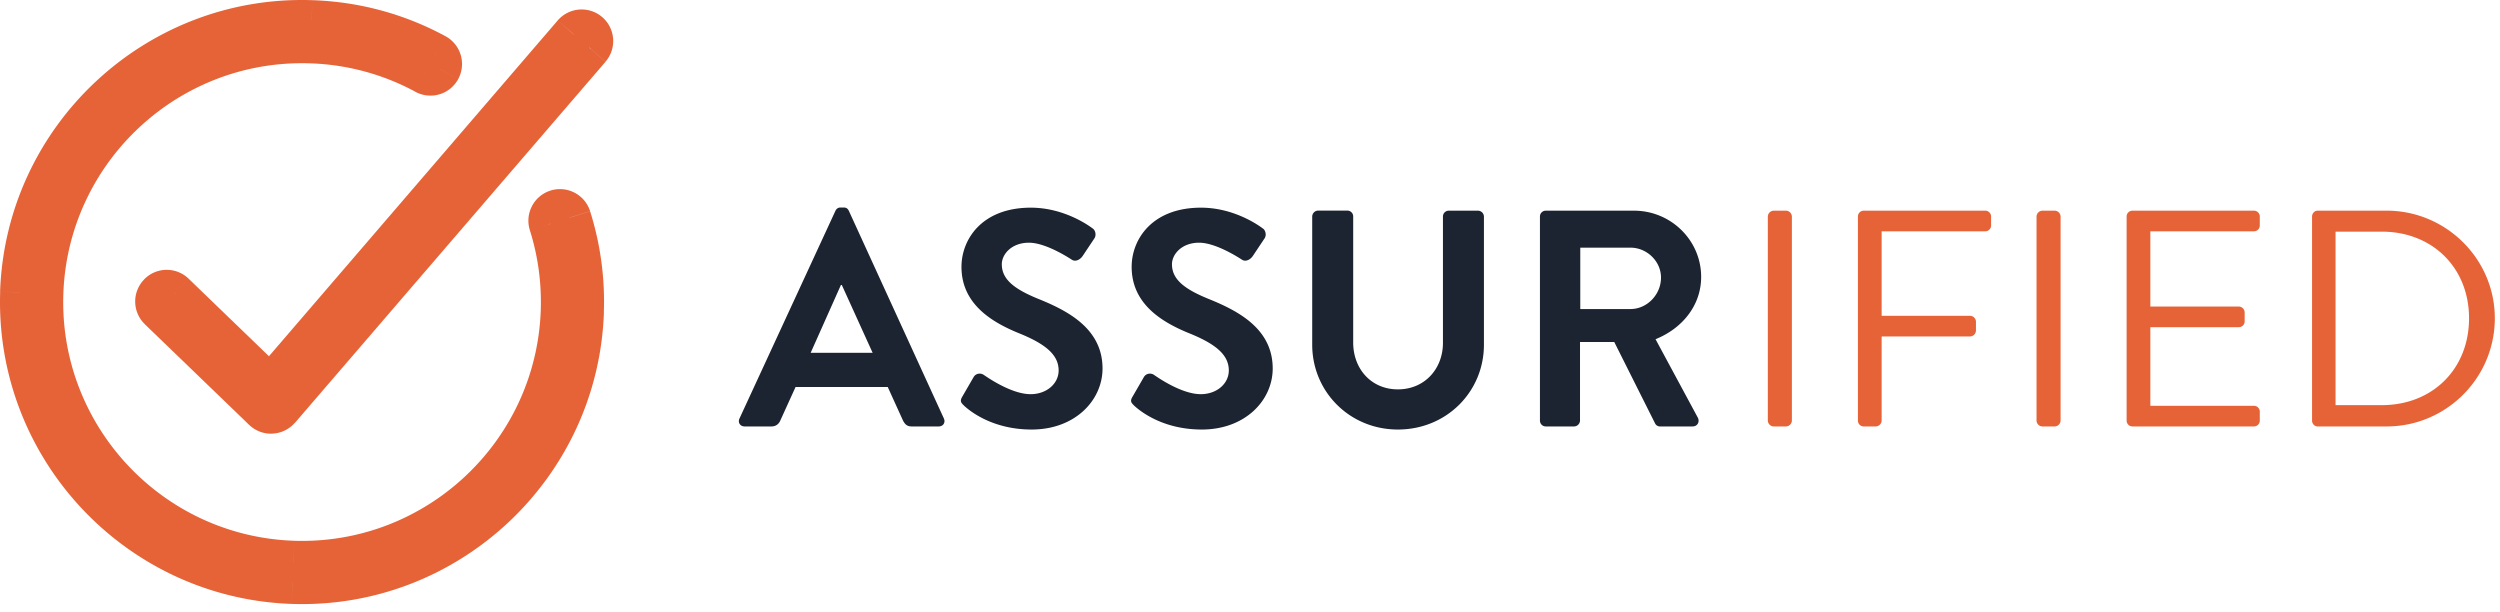 <svg xmlns="http://www.w3.org/2000/svg" width="294" height="72" fill="none" viewBox="0 0 294 72"><g clip-path="url(#clip0_1564_5852)"><path fill="#1B2430" d="m95.335 41.487 3.557-7.973h.105l3.623 7.973h-7.285Zm-7.764 8.663h3.156c.583 0 .908-.364 1.051-.727l1.779-3.91h10.842l1.778 3.91c.258.507.507.727 1.052.727h3.155c.545 0 .832-.469.612-.947l-11.167-24.4c-.105-.22-.258-.401-.612-.401h-.364c-.325 0-.506.181-.611.401l-11.273 24.4c-.23.469.067.947.602.947ZM113.348 47.683c.727.688 3.403 2.83 7.974 2.83 5.114 0 8.336-3.442 8.336-7.18 0-4.676-4.063-6.78-7.572-8.194-2.935-1.195-4.273-2.352-4.273-4.064 0-1.157 1.127-2.533 3.193-2.533 1.998 0 4.752 1.816 5.039 1.998.43.287.975 0 1.271-.43l1.377-2.066c.258-.363.144-.975-.219-1.195-.727-.545-3.558-2.428-7.248-2.428-5.765 0-8.156 3.738-8.156 6.96 0 4.274 3.404 6.454 6.818 7.83 3.039 1.234 4.608 2.506 4.608 4.351 0 1.558-1.416 2.792-3.299 2.792-2.352 0-5.296-2.142-5.479-2.247-.325-.258-.946-.258-1.233.258l-1.3 2.247c-.344.564-.162.746.163 1.07ZM133.359 47.683c.727.688 3.404 2.83 7.974 2.83 5.115 0 8.337-3.442 8.337-7.18 0-4.676-4.063-6.78-7.572-8.194-2.935-1.195-4.274-2.352-4.274-4.064 0-1.157 1.128-2.533 3.194-2.533 1.998 0 4.752 1.816 5.039 1.998.429.287.974 0 1.271-.43l1.377-2.066c.258-.363.143-.975-.221-1.195-.726-.545-3.556-2.428-7.247-2.428-5.764 0-8.155 3.738-8.155 6.96 0 4.274 3.403 6.454 6.816 7.83 3.041 1.234 4.61 2.506 4.61 4.351 0 1.558-1.416 2.792-3.299 2.792-2.352 0-5.296-2.142-5.469-2.247-.325-.258-.947-.258-1.234.258l-1.3 2.247c-.353.564-.172.746.153 1.07ZM154.316 40.54c0 5.508 4.389 9.973 10.078 9.973 5.728 0 10.116-4.455 10.116-9.972V25.463a.711.711 0 0 0-.688-.688h-3.443a.685.685 0 0 0-.688.688v14.858c0 3.04-2.141 5.469-5.297 5.469-3.155 0-5.258-2.429-5.258-5.507v-14.83a.686.686 0 0 0-.689-.688h-3.442a.712.712 0 0 0-.689.688v15.088ZM185.84 36.334v-7.209h5.908c1.922 0 3.586 1.597 3.586 3.519 0 2.026-1.664 3.7-3.586 3.7h-5.908v-.01Zm-4.743 13.127c0 .364.287.689.688.689h3.337a.711.711 0 0 0 .688-.688v-9.246h4.026l4.818 9.609a.637.637 0 0 0 .584.325h3.805c.612 0 .87-.583.612-1.052l-4.963-9.207c3.156-1.272 5.364-3.987 5.364-7.324 0-4.312-3.556-7.792-7.906-7.792h-10.365a.685.685 0 0 0-.688.688v23.998Z"/><path fill="#E66338" d="M207.896 49.462c0 .363.326.688.689.688h1.453a.711.711 0 0 0 .689-.688V25.463a.711.711 0 0 0-.689-.688h-1.453a.712.712 0 0 0-.689.688v23.998ZM218.491 49.462c0 .363.285.688.687.688h1.415a.711.711 0 0 0 .689-.688v-9.896h10.403a.711.711 0 0 0 .688-.689v-1.051a.711.711 0 0 0-.688-.689h-10.403v-9.934h12.18a.686.686 0 0 0 .689-.688v-1.052a.686.686 0 0 0-.689-.688h-14.284a.684.684 0 0 0-.687.688v23.998ZM239.496 49.462c0 .363.325.688.688.688h1.454a.711.711 0 0 0 .688-.688V25.463a.711.711 0 0 0-.688-.688h-1.454a.711.711 0 0 0-.688.688v23.998ZM250.09 49.462c0 .363.287.688.688.688h14.284a.686.686 0 0 0 .689-.688V48.41a.686.686 0 0 0-.689-.689h-12.181v-9.245h10.403a.685.685 0 0 0 .688-.689v-1.051a.711.711 0 0 0-.688-.689h-10.403v-8.844h12.181a.686.686 0 0 0 .689-.688v-1.052a.686.686 0 0 0-.689-.688h-14.284a.685.685 0 0 0-.688.688v23.998ZM274.661 47.645V27.242h5.44c5.947 0 10.259 4.245 10.259 10.182 0 5.985-4.312 10.22-10.259 10.22h-5.44Zm-2.763 1.816c0 .364.287.689.65.689h8.118c6.999 0 12.725-5.689 12.725-12.726 0-6.96-5.726-12.65-12.725-12.65h-8.118c-.363 0-.65.326-.65.69v23.998ZM65.504 24.841a1.172 1.172 0 0 0-.764 1.463 30.763 30.763 0 0 1 1.395 10.269c-.583 16.885-14.79 30.146-31.675 29.562-16.885-.583-30.146-14.79-29.563-31.675C5.48 17.575 19.688 4.314 36.573 4.897a30.336 30.336 0 0 1 13.5 3.652 1.165 1.165 0 0 0 1.578-.468 1.165 1.165 0 0 0-.47-1.578 32.611 32.611 0 0 0-14.522-3.93c-18.166-.62-33.464 13.644-34.085 31.82-.622 18.166 13.643 33.463 31.819 34.085 18.175.621 33.463-13.644 34.085-31.82a32.696 32.696 0 0 0-1.501-11.052c-.201-.612-.86-.956-1.473-.765Z"/><path fill="#E66338" d="M69.396 24.832a3.72 3.72 0 0 0-4.666-2.42l1.54 4.858a1.385 1.385 0 0 1-1.74-.899l4.866-1.54Zm1.616 11.913a35.271 35.271 0 0 0-1.616-11.903l-4.857 1.539a30.026 30.026 0 0 1 1.376 10.192l5.097.172ZM34.297 71.02c19.572.67 36.045-14.705 36.724-34.276l-5.096-.172c-.573 16.76-14.686 29.935-31.446 29.352l-.182 5.096ZM.021 34.297c-.67 19.572 14.705 36.045 34.276 36.724l.172-5.096C17.71 65.352 4.534 51.24 5.117 34.48l-5.096-.182ZM36.735.021C17.164-.649.69 14.726.011 34.297l5.097.172C5.68 17.71 19.793 4.534 36.554 5.117l.181-5.096Zm15.652 4.236C47.539 1.637 42.27.212 36.735.02l-.172 5.096a30.16 30.16 0 0 1 13.405 3.624l2.419-4.484Zm1.5 5.038a3.717 3.717 0 0 0-1.5-5.038l-2.42 4.484a1.379 1.379 0 0 1-.563-1.874l4.484 2.428Zm-5.038 1.501a3.712 3.712 0 0 0 5.039-1.5l-4.484-2.42a1.382 1.382 0 0 1 1.883-.554l-2.438 4.474ZM36.487 7.45a27.846 27.846 0 0 1 12.372 3.346l2.419-4.484c-4.523-2.447-9.456-3.776-14.62-3.958l-.171 5.096ZM7.45 34.555C7.985 19.077 21.008 6.916 36.487 7.45l.172-5.096c-18.29-.631-33.674 13.73-34.305 32.03l5.096.172Zm27.105 29.037C19.076 63.057 6.915 50.035 7.45 34.556l-5.096-.173c-.631 18.29 13.73 33.674 32.02 34.305l.181-5.096Zm29.037-27.105c-.535 15.479-13.567 27.64-29.037 27.105l-.172 5.096c18.29.631 33.674-13.73 34.305-32.03l-5.096-.171Zm-1.281-9.418a28.147 28.147 0 0 1 1.281 9.418l5.096.172a33.063 33.063 0 0 0-1.51-11.12l-4.867 1.53Zm2.429-4.656a3.71 3.71 0 0 0-2.429 4.656l4.857-1.53c.23.737-.182 1.511-.899 1.731l-1.53-4.857ZM50.073 8.549l1.214-2.237h-.01L50.074 8.55ZM31.917 45.464a.228.228 0 0 1-.125.067.201.201 0 0 1-.124-.047L20.415 34.621a1.163 1.163 0 1 0-1.616 1.673l9.637 9.294 1.616 1.558 1.014.985c.21.2.478.315.765.325h.095c.325-.02.622-.162.832-.401L69.272 5.605a1.166 1.166 0 0 0-1.77-1.52L39.03 37.194l-7.113 8.27Z"/><path fill="#E66338" d="m37.108 35.521-7.122 8.28 3.862 3.327 7.123-8.28-3.862-3.327Zm28.473-33.11-28.473 33.11 3.863 3.327 28.473-33.11-3.863-3.327Zm5.24-.401a3.713 3.713 0 0 0-5.24.401l3.882 3.308a1.384 1.384 0 0 1-1.96.153l3.318-3.862Zm.392 5.24a3.712 3.712 0 0 0-.392-5.24l-3.318 3.862a1.39 1.39 0 0 1-.153-1.95l3.863 3.327ZM34.699 49.71 71.213 7.259 67.35 3.93 30.837 46.382l3.862 3.328Zm-2.648 1.28a3.687 3.687 0 0 0 2.648-1.3l-3.882-3.308c.259-.306.622-.468.995-.487l.239 5.096Zm-.297.01c.163.01.316 0 .325-.01l-.287-5.086h.134L31.754 51Zm-2.457-1.042A3.686 3.686 0 0 0 31.754 51l.172-5.096c.326.01.66.144.918.392l-3.547 3.662Zm-1.013-.975 1.013.985 3.538-3.672-1.014-.984-3.537 3.67Zm-1.616-1.558 1.616 1.558 3.537-3.671-1.616-1.559-3.537 3.672ZM17.03 38.13l9.638 9.294 3.537-3.672-9.637-9.293-3.538 3.671Zm-.086-5.258a3.708 3.708 0 0 0 .096 5.258l3.538-3.671a1.38 1.38 0 0 1 .038 1.96l-3.672-3.547Zm5.24-.096a3.705 3.705 0 0 0-5.25.096l3.672 3.537a1.388 1.388 0 0 1-1.96.038l3.538-3.671Zm11.253 10.861L22.184 32.777l-3.538 3.671L29.9 47.31l3.538-3.672Zm-1.396-.65c.134.01.344.048.574.134.239.086.478.23.688.401l-3.289 3.901a2.774 2.774 0 0 0 1.52.641l.507-5.077Zm-1.998.746c.124-.134.325-.316.602-.468.287-.154.603-.259.928-.287l.459 5.077a2.713 2.713 0 0 0 1.768-.88l-3.757-3.442Zm1.893 4.713-.115-2.543h-.019l.134 2.543ZM18.77 34.642l1.827 1.77.01-.01-1.837-1.76Zm12.898 10.833L29.9 47.31l.057.057.067.058 1.644-1.95Zm.134.048-.248 2.534.239.019.239-.02-.23-2.533Zm.115-.057 1.874 1.72.029-.028.028-.029-1.931-1.663Z"/></g><defs><clipPath id="clip0_1564_5852"><path fill="#fff" d="M0 0h293.625v72H0z"/></clipPath></defs></svg>
